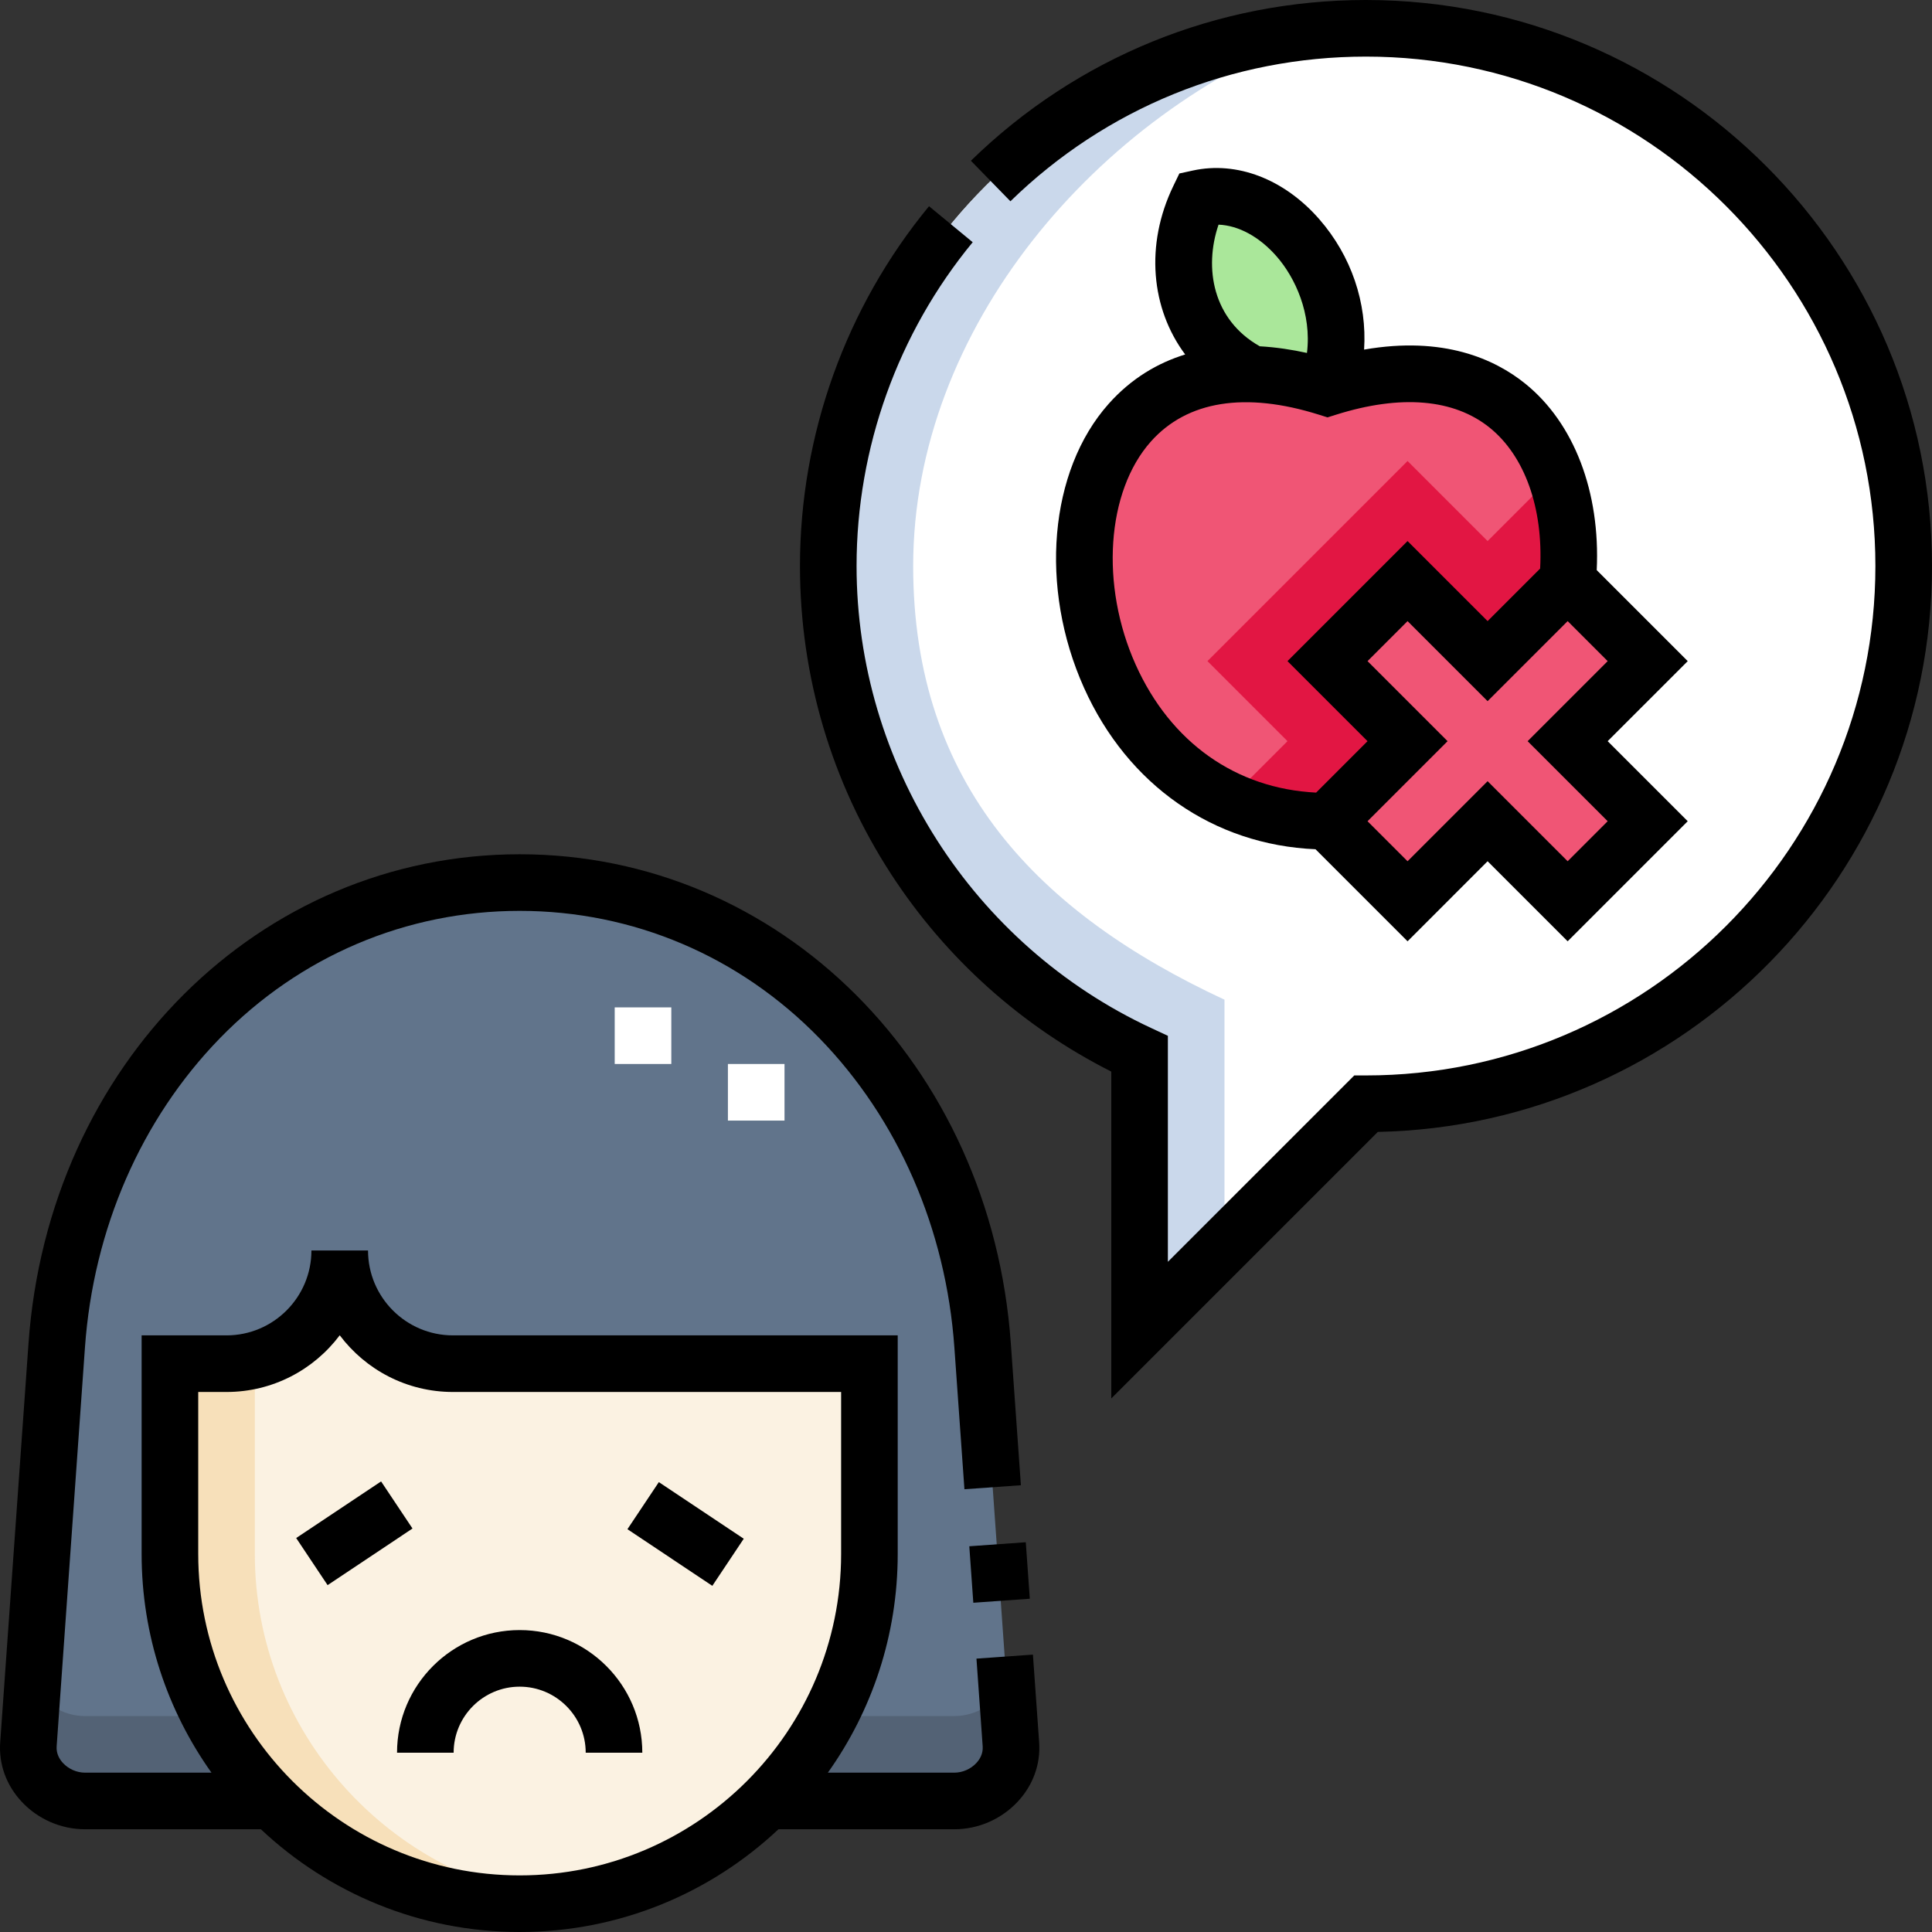 <svg id="Capa_1" enable-background="new 0 0 512 512" height="512" viewBox="0 0 512 512" width="512" xmlns="http://www.w3.org/2000/svg"><rect x="0" y="0" width="512" height="512" fill="#333333" stroke="none"/><g><g><g clip-rule="evenodd" fill-rule="evenodd"><path d="m90.033 331.389c0 16.5 13.502 30 30 30h110.371v50.428c0 25.487-10.428 48.659-27.227 65.458h49.727c8.25 0 15.584-6.771 15-15l-7.5-105.702c-4.779-67.364-55.153-122.683-122.685-122.683-67.533 0-117.906 55.318-122.685 122.683l-7.5 105.702c-.584 8.229 6.75 15 15 15h49.726c-16.799-16.799-27.226-39.97-27.226-65.458v-50.428h15c16.497 0 29.999-13.5 29.999-30z" fill="#61748b"/><path d="m120.032 361.389c-16.498 0-30-13.5-30-30 0 16.5-13.502 30-30 30h-15v50.428c0 50.976 41.71 92.683 92.685 92.683s92.685-41.707 92.685-92.683v-50.428z" fill="#fbf2e2"/><path d="m219.5 150.001c0 57.264 33.783 106.629 82.5 129.279v73.221l60-60c78.701 0 142.5-63.8 142.5-142.5 0-78.701-63.8-142.501-142.5-142.501s-142.5 63.8-142.5 142.501zm132.305 67.631c-75.854 0-87.583-120.37-20.107-118.517-18.262-9.191-22.132-29.733-13.989-46.593 21.255-4.641 43.721 23.846 34.096 50.225 46.808-14.738 66.735 17.142 63.639 51.244l21.213 21.213-21.213 21.213 21.213 21.213-21.213 21.213-21.213-21.213-21.213 21.213z" fill="#fff"/><path d="m331.698 99.116c-67.476-1.854-55.747 118.517 20.107 118.517l21.213-21.213-21.213-21.213 21.213-21.213 21.213 21.213 21.213-21.213c3.095-34.102-16.831-65.983-63.639-51.244-7.349-2.316-14.047-3.468-20.107-3.634z" fill="#f05575"/><path d="m325.552 212.065c7.652 3.525 16.407 5.567 26.253 5.567l21.213-21.213-21.213-21.213 21.213-21.213 21.213 21.213 21.213-21.213c.913-10.057-.179-19.919-3.369-28.451l-17.844 17.844-21.213-21.213-53.032 53.032 21.213 21.213z" fill="#e21643"/><path d="m317.709 52.523c-8.143 16.86-4.274 37.401 13.989 46.593 6.06.166 12.759 1.319 20.107 3.633 9.625-26.38-12.841-54.867-34.096-50.226z" fill="#aae79a"/><path d="m373.018 153.993-21.213 21.212 21.213 21.214-21.213 21.213 21.213 21.213 21.213-21.213 21.213 21.213 21.213-21.213-21.213-21.213 21.213-21.214-21.213-21.212-21.213 21.213z" fill="#f05575"/><path d="m67.533 360.433c-2.399.624-4.913.956-7.5.956h-15v50.428c0 55.558 49.026 98.718 103.935 91.994-45.721-5.597-81.435-44.826-81.435-91.994z" fill="#f7e0ba"/><path d="m219.777 454.775c-4.387 8.319-10.002 15.901-16.601 22.5h49.727c8.25 0 15.584-6.771 15-15l-1.149-16.198c-2.338 5.118-7.852 8.698-13.851 8.698zm-211.094-8.698-1.149 16.198c-.584 8.229 6.75 15 15 15h49.726c-6.599-6.599-12.214-14.181-16.6-22.5h-33.127c-5.999 0-11.512-3.581-13.85-8.698z" fill="#536275"/><path d="m219.5 150.001c0 57.264 33.783 106.629 82.5 129.279v73.221l22.5-22.5v-65.074c-49.171-22.86-82.5-56.963-82.5-114.927 0-62.844 48.471-119.755 107.502-141.949-72.846 6.332-130.002 67.461-130.002 141.95z" fill="#cad8eb"/></g><g><path d="m207.904 296.967h-15v-15h15zm-30-15h-15v-15h15z" fill="#fff"/></g></g><g><path d="m273.735 438.491-14.963 1.062 1.65 23.251c.143 2.008-.84 3.515-1.688 4.426-1.483 1.593-3.663 2.543-5.83 2.543h-33.509c11.651-16.371 18.509-36.378 18.509-57.958v-57.928h-117.872c-12.406 0-22.5-10.093-22.5-22.5h-15c0 12.407-10.094 22.5-22.5 22.5h-22.499v57.928c0 21.579 6.858 41.587 18.509 57.958h-33.509c-2.168 0-4.348-.951-5.831-2.544-.849-.911-1.83-2.417-1.688-4.425l7.5-105.702c2.229-31.428 14.91-60.516 35.706-81.905 21.195-21.801 49.428-33.808 79.497-33.808s58.302 12.006 79.498 33.808c20.796 21.39 33.477 50.478 35.706 81.905l2.665 37.562 14.963-1.062-2.665-37.562c-5.244-73.914-61.204-129.651-130.167-129.651s-124.921 55.739-130.165 129.653l-7.5 105.702c-.409 5.764 1.606 11.344 5.675 15.711 4.333 4.651 10.459 7.319 16.807 7.319h46.602c17.937 16.872 42.072 27.226 68.582 27.226s50.645-10.354 68.583-27.226h46.603c6.347 0 12.473-2.667 16.806-7.318 4.068-4.367 6.084-9.947 5.676-15.712zm-136.017 58.509c-46.971 0-85.185-38.213-85.185-85.183v-42.928h7.499c12.253 0 23.152-5.907 30-15.023 6.848 9.116 17.747 15.023 30 15.023h102.871v42.928c.001 46.97-38.213 85.183-85.185 85.183z"/><path d="m257.161 409.078h15v15h-15z" transform="matrix(.998 -.071 .071 .998 -28.817 19.774)"/><path d="m174.154 392.868h15v27.041h-15z" transform="matrix(.555 -.832 .832 .555 -257.245 332.108)"/><path d="m80.262 398.888h27.042v15h-27.042z" transform="matrix(.832 -.555 .555 .832 -209.669 120.269)"/><path d="m137.718 431.985c-17.921 0-32.5 14.579-32.5 32.5h15c0-9.649 7.851-17.5 17.5-17.5s17.5 7.85 17.5 17.5h15c0-17.921-14.579-32.5-32.5-32.5z"/><path d="m361.999 0c-39.344 0-76.527 15.129-104.702 42.6l10.473 10.74c25.356-24.723 58.821-38.34 94.229-38.34 74.44 0 135.001 60.561 135.001 135.001s-60.562 135-135.001 135h-3.106l-49.394 49.393v-59.898l-4.338-2.017c-47.481-22.075-78.162-70.151-78.162-122.478 0-31.26 10.93-61.734 30.776-85.81l-11.574-9.541c-22.056 26.755-34.202 60.618-34.202 95.351 0 29.138 8.366 57.394 24.195 81.711 14.535 22.331 34.625 40.321 58.305 52.267v86.629l70.639-70.639c81.267-1.679 146.862-68.308 146.862-149.968 0-82.711-67.29-150.001-150.001-150.001z"/><path d="m293.781 107.046c-15.759 17.718-18.434 48.654-6.504 75.232 11.593 25.824 34.371 41.626 61.346 42.779l24.395 24.395 21.213-21.214 21.214 21.213 31.819-31.819-21.214-21.213 21.214-21.213-24.115-24.115c.982-20.675-5.974-38.973-18.965-49.439-8.041-6.477-21.632-12.673-42.685-9.003.801-12.304-3.337-24.783-11.874-34.557-9.285-10.63-21.816-15.455-33.517-12.897l-3.566.778-1.587 3.287c-7.568 15.669-5.91 32.553 3.128 44.68-7.215 2.227-14.24 6.29-20.302 13.106zm111.056 89.373 21.214 21.213-10.606 10.606-21.214-21.213-21.213 21.213-10.606-10.606 21.213-21.213-21.213-21.213 10.606-10.606 21.213 21.213 21.214-21.213 10.606 10.606zm-81.912-136.882c5.284.204 10.831 3.188 15.404 8.423 4.894 5.603 9.315 15.126 8.028 25.574-3.82-.845-8.052-1.512-12.5-1.765-12.44-7.013-14.856-20.698-10.932-32.232zm26.627 50.365 2.253.709 2.253-.709c17.146-5.399 31.228-4.214 40.717 3.431 9.312 7.501 14.22 21.332 13.38 37.343l-13.924 13.924-21.213-21.214-31.819 31.82 21.213 21.213-13.629 13.63c-21.236-1.058-38.559-13.279-47.821-33.913-9.437-21.023-7.743-45.887 4.027-59.12 9.612-10.808 25.024-13.267 44.563-7.114z"/></g></g></svg>